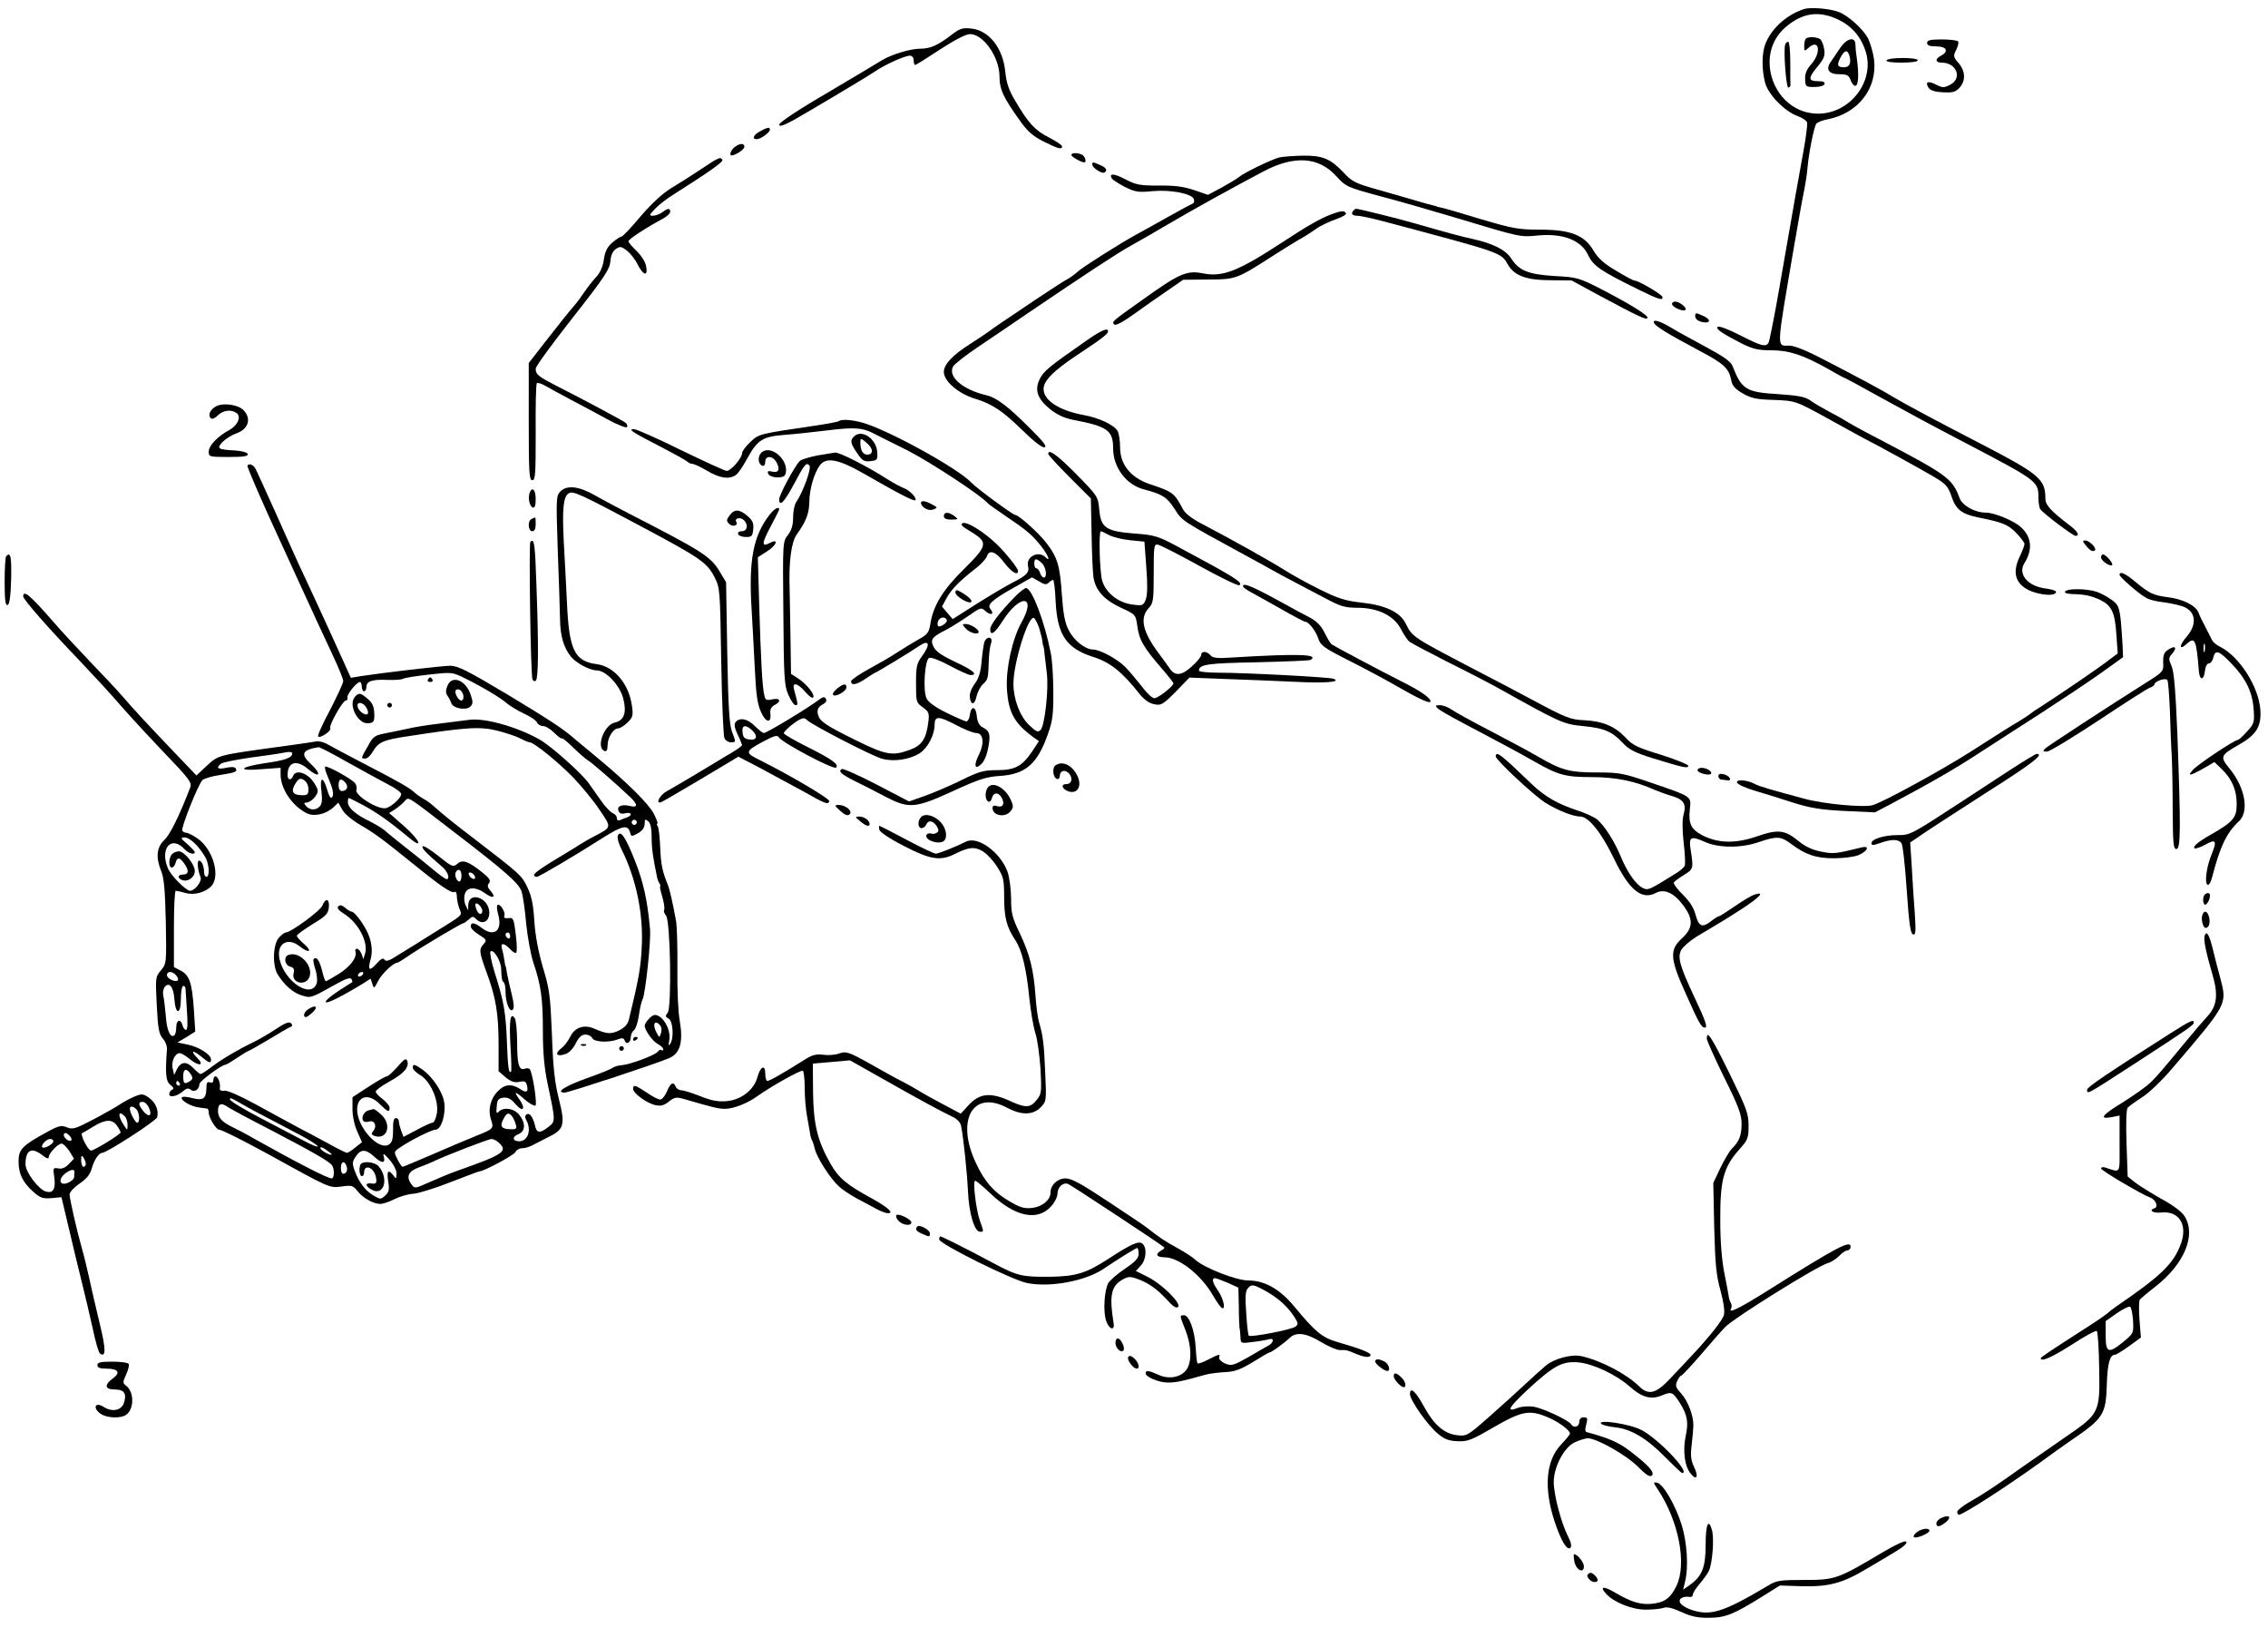 <?xml version="1.0" standalone="no"?>
<!DOCTYPE svg PUBLIC "-//W3C//DTD SVG 20010904//EN"
 "http://www.w3.org/TR/2001/REC-SVG-20010904/DTD/svg10.dtd">
<svg version="1.0" xmlns="http://www.w3.org/2000/svg"
 width="978pt" height="702pt" viewBox="0 0 978 702"
 preserveAspectRatio="xMidYMid meet">
<g transform="translate(0,702) scale(0.1,-0.1)"
fill="#000000" stroke="none">
<path d="M7780 6981 c-73 -23 -139 -81 -166 -147 -17 -40 -18 -109 -3 -169 13
-52 84 -125 142 -146 20 -7 38 -20 40 -28 1 -9 -5 -61 -15 -116 -19 -104 -41
-225 -106 -601 -21 -121 -42 -226 -46 -232 -12 -19 -31 -14 -123 33 -48 25
-91 41 -96 36 -9 -9 15 -26 100 -70 52 -26 74 -31 130 -31 78 0 138 -20 245
-80 38 -22 71 -40 74 -40 2 0 65 -34 140 -76 142 -78 221 -121 384 -206 307
-161 310 -163 310 -233 0 -22 4 -45 8 -50 12 -18 141 -115 152 -115 19 0 10
18 -21 42 -87 66 -109 91 -109 119 0 83 -26 105 -275 234 -205 106 -337 177
-375 200 -43 27 -158 89 -308 166 -72 38 -125 59 -146 59 -56 0 -57 -25 18
415 20 116 40 230 46 255 5 25 12 68 14 95 6 67 28 177 38 191 5 7 25 15 46
19 134 25 219 134 203 260 -4 28 -15 67 -25 88 -20 40 -85 99 -126 115 -38 15
-122 22 -150 13z m146 -45 c59 -28 100 -75 120 -141 38 -127 -69 -265 -206
-265 -190 0 -283 253 -139 374 72 61 142 71 225 32z"/>
<path d="M7787 6853 c-4 -3 -7 -18 -7 -31 0 -24 1 -24 19 -8 45 41 56 -19 13
-69 -21 -23 -29 -42 -28 -66 1 -33 3 -34 40 -34 23 0 41 5 44 13 2 8 -7 12
-27 12 -44 0 -45 13 -5 61 30 37 35 48 30 78 -3 19 -11 38 -18 43 -16 9 -52
11 -61 1z"/>
<path d="M7935 6813 c-14 -21 -32 -47 -40 -59 -24 -33 -9 -54 36 -54 33 0 41
-4 49 -25 5 -14 14 -25 20 -25 14 0 17 50 6 125 -3 17 -5 40 -5 53 -1 36 -37
28 -66 -15z m41 -37 c7 -30 -1 -46 -25 -46 -28 0 -31 10 -15 41 18 35 32 37
40 5z"/>
<path d="M7698 6828 c-8 -25 4 -189 14 -186 5 2 9 7 9 11 -1 4 -1 48 -1 97 0
50 -4 90 -9 90 -5 0 -11 -6 -13 -12z"/>
<path d="M4098 6866 c-55 -42 -87 -56 -131 -56 -41 0 -120 -24 -161 -48 -17
-11 -124 -74 -238 -142 -119 -69 -208 -128 -208 -137 0 -10 15 -6 58 17 71 40
317 186 355 212 40 28 129 68 150 68 10 0 17 -8 17 -20 0 -11 3 -20 6 -20 4 0
52 30 108 67 63 41 111 66 129 66 57 0 126 -98 127 -181 0 -58 16 -92 93 -199
28 -39 53 -61 97 -83 62 -31 80 -36 80 -21 0 5 -25 22 -56 38 -60 30 -89 61
-146 158 -27 45 -38 76 -43 125 -10 103 -70 179 -147 187 -38 4 -49 1 -90 -31z"/>
<path d="M8310 6835 c0 -11 11 -15 40 -15 44 0 55 -21 20 -40 -27 -14 -25 -30
3 -30 64 0 90 -67 37 -95 -27 -14 -33 -14 -61 0 -35 18 -49 13 -33 -13 8 -12
27 -18 62 -20 42 -2 54 1 71 19 28 30 27 71 -3 107 -23 26 -24 31 -11 56 8 16
12 32 9 37 -3 5 -34 9 -70 9 -50 0 -64 -3 -64 -15z"/>
<path d="M8135 6760 c-4 -6 20 -10 64 -10 41 0 71 4 71 10 0 6 -28 10 -64 10
-36 0 -68 -4 -71 -10z"/>
<path d="M3278 6454 c-29 -15 -37 -34 -15 -34 17 0 57 29 57 41 0 12 -10 11
-42 -7z"/>
<path d="M3168 6386 c-16 -12 -25 -36 -13 -36 16 0 55 26 55 37 0 17 -20 16
-42 -1z"/>
<path d="M4620 6352 c0 -8 43 -32 55 -32 13 0 3 29 -11 34 -22 9 -44 7 -44 -2z"/>
<path d="M5515 6341 c-33 -9 -152 -66 -175 -86 -8 -7 -41 -26 -73 -44 l-58
-31 -61 21 c-45 15 -85 20 -152 19 -81 0 -97 3 -143 27 -49 26 -73 27 -58 3 3
-5 29 -22 56 -36 45 -22 58 -24 119 -18 78 7 168 -10 178 -34 3 -9 1 -17 -4
-19 -5 -2 -54 -28 -109 -59 -55 -31 -116 -65 -135 -75 -68 -37 -234 -142 -254
-161 -12 -11 -32 -26 -46 -33 -14 -7 -74 -47 -135 -87 -60 -41 -128 -86 -150
-101 -22 -15 -45 -31 -51 -36 -7 -5 -43 -30 -81 -54 -77 -49 -113 -88 -113
-121 1 -40 63 -93 135 -115 73 -22 119 -53 201 -133 51 -50 88 -79 98 -76 13
2 -5 25 -66 85 -92 92 -141 129 -184 139 -102 24 -168 80 -144 124 6 11 56 50
113 88 56 38 147 99 202 137 254 172 395 265 450 295 33 18 107 61 165 95 105
62 279 158 410 227 132 69 236 62 312 -21 42 -46 47 -48 183 -85 77 -20 230
-64 340 -97 272 -82 271 -82 347 -74 107 10 185 -20 215 -82 23 -49 51 -69
220 -152 85 -42 107 -49 101 -30 -4 11 -102 69 -118 69 -6 0 -42 19 -81 43
-52 30 -78 54 -97 86 -39 67 -99 91 -230 91 -92 0 -117 4 -255 45 -83 25 -161
48 -172 50 -11 2 -20 4 -20 5 0 1 -8 3 -17 5 -9 2 -39 10 -65 18 -26 8 -100
29 -163 47 -104 29 -119 36 -155 75 -58 61 -91 75 -177 74 -40 -1 -86 -4 -103
-8z"/>
<path d="M3025 6292 c-39 -26 -97 -63 -129 -82 -38 -23 -84 -65 -133 -122 -41
-49 -78 -88 -83 -88 -5 0 -22 -11 -39 -25 -22 -20 -32 -38 -37 -73 -4 -31 -16
-58 -34 -77 -15 -16 -38 -46 -51 -65 -13 -19 -28 -40 -34 -47 -31 -36 -73 -88
-135 -168 l-70 -90 0 -252 c0 -221 2 -253 15 -253 14 0 15 27 15 206 -1 113 1
209 5 212 3 4 21 -2 38 -12 18 -10 68 -38 112 -61 44 -23 115 -61 157 -84 42
-23 79 -37 82 -32 3 5 0 13 -7 19 -12 9 -164 91 -302 161 -75 39 -85 47 -85
72 0 10 72 108 160 220 137 174 159 208 162 242 2 27 10 44 24 54 18 12 24 11
48 -8 14 -11 36 -38 46 -60 25 -48 45 -52 36 -6 -3 18 -21 46 -41 65 -19 18
-35 37 -35 42 0 9 80 61 148 97 17 9 32 23 32 30 0 17 -10 16 -34 -2 -11 -8
-29 -15 -40 -15 -18 0 -17 3 9 30 16 17 52 45 80 62 151 96 215 140 210 149
-9 14 -15 11 -90 -39z"/>
<path d="M4710 6311 c0 -14 41 -41 52 -35 15 9 9 21 -17 32 -31 14 -35 15 -35
3z"/>
<path d="M5837 6113 c-13 -13 -7 -23 16 -23 12 0 63 -11 112 -24 515 -137 507
-134 537 -186 27 -48 80 -68 184 -68 l91 -1 114 -62 c177 -95 208 -109 213
-100 7 10 -76 61 -204 127 -90 46 -100 49 -195 54 -114 7 -154 23 -188 75 -24
38 -78 65 -167 85 -51 11 -92 22 -260 70 -61 18 -232 60 -242 60 -3 0 -8 -3
-11 -7z"/>
<path d="M5738 6095 c-43 -16 -104 -51 -203 -116 -197 -129 -263 -155 -350
-137 -67 13 -100 -1 -255 -112 -137 -97 -137 -97 -125 -109 6 -6 39 12 85 45
41 30 106 75 144 101 l68 47 107 1 c119 0 126 3 275 99 45 29 97 61 116 72 19
10 52 31 73 46 21 15 61 34 88 43 27 9 47 21 43 26 -7 12 -21 11 -66 -6z"/>
<path d="M7210 5710 c0 -14 48 -35 58 -26 8 9 -26 36 -45 36 -7 0 -13 -5 -13
-10z"/>
<path d="M7310 5656 c0 -14 21 -26 46 -26 22 0 16 16 -11 28 -33 15 -35 15
-35 -2z"/>
<path d="M7132 5629 c5 -15 59 -48 198 -122 103 -54 125 -75 135 -124 4 -25
16 -39 50 -59 37 -21 59 -26 134 -28 96 -4 91 -2 256 -93 61 -34 122 -67 137
-75 46 -23 230 -124 295 -162 54 -32 63 -42 78 -85 19 -58 44 -77 117 -92 105
-21 126 -30 162 -66 20 -21 36 -42 36 -48 0 -6 -9 -30 -20 -53 -33 -68 -21
-116 38 -146 35 -17 95 -26 111 -16 17 10 5 17 -44 24 -75 12 -114 63 -85 109
36 58 31 112 -15 154 -28 27 -115 63 -150 63 -49 0 -103 30 -115 63 -31 83
-52 99 -328 244 -70 36 -138 73 -152 82 -14 9 -50 30 -80 45 -30 16 -68 38
-84 50 -24 16 -52 21 -139 27 -137 8 -157 20 -196 121 -7 19 -38 41 -118 84
-59 32 -124 67 -143 79 -48 30 -84 41 -78 24z"/>
<path d="M4684 5551 c-160 -111 -183 -131 -199 -162 -25 -48 -13 -87 41 -131
32 -26 62 -40 102 -48 147 -28 172 -45 172 -123 0 -82 57 -158 134 -177 79
-21 98 -33 131 -84 34 -53 28 -49 300 -197 44 -24 98 -53 120 -66 22 -12 65
-36 95 -51 30 -16 90 -48 133 -70 67 -36 86 -42 140 -42 89 0 158 -34 188 -92
12 -23 29 -49 38 -55 9 -7 84 -46 166 -88 83 -41 179 -91 215 -111 265 -148
281 -156 366 -164 92 -9 125 -23 172 -73 26 -28 52 -42 130 -66 134 -41 152
-45 152 -32 0 5 -53 27 -117 47 -101 31 -123 41 -153 74 -46 49 -99 71 -176
75 -63 3 -77 8 -234 92 -41 22 -133 71 -205 108 -311 162 -303 157 -334 218
-24 48 -87 78 -188 89 -71 8 -102 17 -182 57 -53 26 -121 64 -151 83 -58 37
-237 137 -354 198 -45 23 -75 46 -85 65 -38 71 -42 74 -146 109 -80 28 -125
84 -125 157 0 28 -5 59 -10 70 -15 27 -81 58 -148 70 -104 19 -172 63 -172
112 0 35 41 77 138 142 132 87 149 102 137 113 -6 6 -39 -10 -91 -47z"/>
<path d="M933 5269 c-26 -13 -38 -38 -24 -52 5 -5 17 -1 30 12 22 22 56 27 79
12 24 -15 9 -53 -28 -74 -52 -28 -90 -68 -90 -94 0 -22 3 -23 86 -23 64 0 85
3 82 13 -3 7 -25 13 -54 15 -75 4 -81 8 -54 37 13 13 38 29 57 36 53 17 69 63
34 100 -22 24 -86 34 -118 18z"/>
<path d="M3618 5205 c-2 -3 -49 -12 -104 -20 -243 -36 -241 -35 -279 -71 -19
-18 -35 -39 -35 -48 0 -20 -48 -76 -66 -76 -8 0 -97 41 -198 90 -101 50 -192
90 -202 90 -28 0 -9 -12 111 -74 60 -31 114 -61 119 -66 6 -6 16 -10 23 -10 6
0 35 -13 63 -30 55 -32 95 -38 124 -17 10 7 32 40 49 72 43 78 66 93 157 100
41 3 127 12 191 20 113 14 149 11 195 -13 10 -5 75 -38 144 -72 99 -50 323
-197 350 -230 3 -4 39 -29 80 -57 89 -60 111 -79 150 -128 29 -37 43 -72 18
-47 -30 30 -85 2 -75 -39 7 -26 -6 -40 -64 -69 -42 -22 -124 -71 -217 -131
l-44 -28 -23 27 -23 27 21 39 c21 37 56 73 130 130 20 16 39 38 43 48 9 31 39
20 74 -27 31 -41 60 -59 60 -36 0 11 -54 79 -94 117 -56 53 -126 96 -144 89
-13 -5 -5 -14 36 -38 74 -45 71 -59 -32 -161 -90 -88 -132 -158 -144 -234 -6
-39 -12 -47 -52 -69 -25 -14 -67 -40 -95 -58 -27 -18 -83 -50 -122 -71 -40
-22 -73 -45 -73 -51 0 -20 24 -15 64 12 20 14 38 25 40 25 4 0 158 93 186 113
47 33 55 11 15 -43 -22 -30 -25 -44 -25 -116 0 -80 1 -83 29 -103 26 -19 29
-25 24 -64 -9 -73 -28 -101 -81 -120 -75 -27 -102 -22 -234 43 -129 64 -153
80 -161 110 -5 21 1 33 25 46 10 6 14 14 9 22 -6 10 -13 8 -32 -6 -39 -31
-223 -142 -235 -142 -5 0 -23 14 -39 30 -30 31 -65 39 -83 17 -7 -9 -5 -24 8
-52 11 -22 19 -43 20 -47 0 -3 -21 -19 -47 -34 -27 -16 -56 -33 -65 -39 -9 -5
-54 -32 -100 -60 -46 -27 -96 -57 -113 -66 -30 -16 -51 -57 -24 -47 8 3 86 49
174 101 l159 95 96 -50 c52 -28 134 -73 183 -99 97 -55 108 -59 113 -43 4 10
-169 112 -299 177 -67 33 -66 37 17 82 43 23 58 27 64 17 15 -24 236 -141 247
-131 14 14 -17 36 -131 93 -52 26 -94 51 -94 55 0 9 38 42 66 58 17 9 24 9 35
-2 24 -22 281 -155 323 -166 51 -14 120 -3 162 24 35 23 64 79 64 122 0 39 17
39 90 1 37 -20 77 -36 89 -36 31 0 37 -42 13 -92 -23 -44 -20 -67 5 -46 19 15
31 48 38 96 5 41 0 52 -30 68 -13 7 -21 24 -23 48 -4 43 -25 45 -30 3 -2 -15
-9 -27 -15 -27 -7 1 -46 18 -87 38 -50 25 -78 46 -85 62 -16 37 -7 167 12 174
8 4 48 -12 89 -34 41 -22 81 -40 89 -40 35 0 10 22 -65 56 -57 27 -84 45 -94
65 -16 32 -8 43 54 74 19 10 61 36 93 58 56 39 58 40 77 22 23 -20 39 -13 21
9 -16 19 5 39 103 94 l76 43 30 -17 c23 -14 32 -16 42 -6 7 7 15 12 19 12 4 0
9 -42 11 -92 7 -145 46 -203 162 -240 73 -23 125 -64 201 -161 20 -24 41 -39
63 -43 29 -6 37 -1 92 54 l59 61 153 -6 c84 -3 218 -8 298 -12 135 -7 208 -1
170 13 -19 7 -381 26 -494 26 -47 0 -86 4 -86 9 0 27 37 32 250 36 121 3 225
7 231 10 40 25 -53 28 -347 10 -55 -4 -75 -1 -84 10 -15 18 -40 20 -40 2 0 -7
-18 -30 -41 -50 -42 -39 -72 -43 -94 -10 -5 8 -27 37 -48 66 -70 93 -83 153
-44 195 20 22 22 33 22 150 0 118 1 127 18 124 11 -2 91 -43 180 -92 88 -49
165 -86 171 -83 18 12 -20 35 -274 171 -77 41 -94 46 -179 52 -123 10 -144 25
-151 104 -5 55 -6 57 -98 151 -83 84 -122 112 -122 88 0 -4 41 -49 92 -100
l92 -92 3 -148 c1 -81 5 -167 8 -190 8 -58 47 -100 121 -134 61 -28 61 -29 68
-76 8 -61 25 -92 111 -191 25 -29 45 -55 45 -58 0 -12 -66 -64 -82 -64 -10 0
-35 24 -56 53 -22 28 -54 66 -72 84 -35 34 -108 73 -137 73 -33 0 -82 39 -104
82 -17 32 -24 70 -30 153 -8 125 -19 162 -65 222 -31 42 -121 123 -136 123
-10 0 -168 116 -190 140 -58 62 -368 232 -473 259 -43 12 -88 14 -97 6z m1165
-492 c18 -9 59 -19 92 -22 l60 -6 8 -110 c6 -75 5 -119 -2 -139 -11 -27 -14
-28 -59 -22 -60 8 -113 50 -129 102 -11 36 -16 214 -6 214 2 0 18 -7 36 -17z
m-291 -120 c19 -17 25 -63 9 -63 -5 0 -13 9 -16 20 -3 11 -11 20 -16 20 -5 0
-9 9 -9 20 0 24 8 25 32 3z m-409 -247 c3 -11 -30 -32 -38 -25 -3 4 -3 14 1
23 7 17 33 19 37 2z m-841 -473 c27 -25 23 -45 -9 -41 -22 2 -29 9 -31 31 -4
31 12 35 40 10z"/>
<path d="M3682 5138 c-17 -17 -15 -29 14 -71 22 -33 30 -38 57 -35 29 3 32 6
30 36 -2 60 -67 104 -101 70z m70 -43 c14 -18 8 -35 -11 -35 -20 0 -31 18 -31
52 0 18 2 19 18 7 9 -8 20 -18 24 -24z"/>
<path d="M3280 5065 c-14 -17 -10 -47 8 -53 7 -2 12 5 12 17 0 29 33 27 49 -3
16 -30 8 -46 -20 -39 -16 4 -20 2 -17 -8 7 -20 67 -24 74 -5 23 60 -67 138
-106 91z"/>
<path d="M3522 5056 c-34 -7 -67 -17 -73 -23 -22 -22 -89 -146 -89 -165 0 -35
22 -13 62 62 47 88 54 98 68 84 11 -11 -26 -113 -57 -159 -7 -11 -13 -40 -13
-66 0 -33 -7 -55 -22 -75 -23 -29 -23 -31 -20 -338 2 -280 4 -313 22 -352 10
-24 24 -44 31 -44 11 0 10 5 -7 68 -9 33 15 28 48 -10 15 -18 30 -29 34 -25
11 10 -27 58 -64 82 l-31 20 -2 140 c-1 77 -3 178 -4 225 -4 119 7 201 30 235
41 57 54 91 55 141 0 54 21 126 46 159 27 35 79 26 184 -34 164 -94 221 -123
227 -117 9 8 -26 44 -50 52 -11 4 -45 22 -75 41 -81 52 -201 113 -220 112 -10
-1 -45 -7 -80 -13z"/>
<path d="M1067 5013 c-3 -4 60 -150 140 -323 167 -365 172 -375 229 -497 24
-51 44 -100 44 -109 0 -9 -26 -65 -57 -125 -32 -59 -55 -111 -51 -114 9 -9 59
25 52 36 -7 11 54 119 67 119 6 0 9 6 7 13 -3 13 40 67 54 67 4 0 8 -9 8 -20
0 -11 5 -20 10 -20 6 0 10 9 10 19 0 25 26 33 93 30 29 -1 59 1 65 5 7 4 58
12 112 18 100 11 100 11 157 -17 78 -39 153 -84 180 -108 12 -10 44 -30 72
-43 28 -13 54 -30 57 -39 3 -8 15 -15 26 -15 11 0 32 -13 48 -29 16 -16 31
-27 33 -24 3 2 25 -16 50 -41 26 -25 53 -48 61 -53 15 -8 112 -92 178 -154 40
-37 41 -53 2 -43 -33 8 -55 -2 -47 -21 4 -12 13 -15 29 -11 28 7 33 -9 7 -18
-10 -3 -24 -9 -30 -12 -8 -3 -13 1 -13 9 0 9 -8 18 -17 21 -10 4 -33 28 -51
54 -18 26 -43 61 -55 78 -33 44 -164 161 -212 187 -96 54 -235 93 -301 84 -21
-3 -82 -10 -134 -17 -52 -6 -111 -16 -130 -21 -19 -4 -61 -13 -92 -19 -53 -10
-59 -14 -82 -57 -31 -54 -30 -53 -11 -53 9 0 23 13 32 29 25 42 44 51 151 67
253 39 312 43 387 24 39 -10 84 -25 100 -34 17 -9 34 -16 39 -16 18 0 123 -85
189 -153 37 -39 88 -101 113 -139 52 -77 53 -73 -25 -114 -20 -10 -47 -26 -61
-35 -14 -9 -43 -27 -65 -40 -94 -56 -135 -84 -132 -92 1 -5 7 -8 12 -7 11 1
165 92 289 171 80 50 104 55 113 20 5 -18 6 -18 34 -3 19 11 29 25 29 41 0 20
2 21 15 11 10 -8 15 -31 15 -70 0 -48 5 -83 24 -175 1 -5 5 -16 9 -22 5 -7 6
-13 4 -13 -3 0 1 -21 9 -46 7 -26 11 -50 8 -56 -3 -5 0 -16 8 -25 19 -23 25
-397 7 -419 -11 -13 -10 -18 4 -25 19 -11 24 -83 7 -109 -7 -11 -8 -6 -4 16 7
36 -16 88 -46 104 -15 8 -24 6 -40 -10 -11 -11 -20 -25 -20 -31 0 -20 33 -67
57 -80 13 -7 23 -17 23 -22 0 -6 -3 -7 -7 -4 -3 4 -11 1 -17 -7 -13 -16 -122
-56 -156 -58 -14 -1 -31 -6 -38 -11 -7 -6 -58 -26 -114 -46 -92 -33 -135 -61
-93 -61 16 0 373 117 447 147 51 20 65 69 49 163 -7 36 -11 137 -10 225 1 88
-2 178 -5 200 -14 78 -28 140 -36 160 -24 59 -30 87 -33 160 -2 44 -6 86 -11
93 -4 6 -5 12 -1 12 3 0 -4 18 -15 41 -22 43 -116 136 -240 239 -41 34 -86 71
-100 83 -51 45 -106 81 -300 198 -163 97 -206 119 -238 119 -36 0 -298 -31
-388 -45 l-41 -7 -63 139 c-34 76 -80 174 -100 218 -20 44 -49 105 -63 135
-14 30 -59 132 -101 225 -42 94 -80 176 -84 184 -10 18 -28 25 -35 14z m1677
-1544 c-3 -5 -10 -7 -15 -3 -5 3 -7 10 -3 15 3 5 10 7 15 3 5 -3 7 -10 3 -15z
m104 -871 c5 -7 6 -22 2 -33 -7 -19 -7 -19 -18 2 -21 38 -8 61 16 31z"/>
<path d="M2415 4900 c-17 -19 -17 -35 -10 -247 5 -126 9 -262 10 -303 1 -73
16 -122 47 -161 22 -27 81 -59 111 -59 40 0 101 -65 115 -123 15 -60 3 -93
-37 -102 -47 -10 -83 -110 -43 -123 8 -2 12 7 12 25 0 34 25 73 46 73 8 0 26
12 41 26 22 22 24 30 18 72 -14 96 -77 169 -152 179 -95 12 -119 61 -128 261
-4 81 -10 201 -14 267 -7 141 -2 194 21 208 19 12 44 1 329 -151 238 -127 268
-148 299 -208 25 -48 25 -53 30 -364 3 -173 9 -323 14 -332 4 -10 17 -18 27
-18 23 0 23 0 5 47 -11 29 -16 114 -20 341 l-5 302 -27 45 c-38 65 -74 88
-384 247 -52 27 -122 64 -155 83 -70 40 -122 45 -150 15z"/>
<path d="M2284 4896 c-8 -22 -1 -59 14 -64 8 -2 12 9 12 37 0 40 -15 55 -26
27z"/>
<path d="M3972 4848 c7 -19 34 -32 54 -24 18 7 17 9 -6 21 -31 18 -53 19 -48
3z"/>
<path d="M3321 4804 c-73 -92 -93 -198 -80 -409 4 -66 10 -183 14 -260 5 -105
11 -151 26 -183 20 -47 46 -53 41 -9 -2 18 3 29 17 37 32 16 26 33 -9 25 -25
-5 -30 -3 -34 17 -9 36 -15 155 -22 385 l-6 211 41 26 c42 27 50 57 10 35 -36
-19 -34 0 4 71 20 38 37 71 37 74 0 14 -20 4 -39 -20z"/>
<path d="M3146 4798 c-14 -19 -14 -24 -2 -36 14 -15 41 -8 31 8 -9 15 15 22
30 10 23 -19 19 -50 -6 -50 -12 0 -19 -5 -16 -12 2 -7 17 -13 33 -13 26 0 29
4 32 33 3 27 -3 39 -25 58 -35 30 -57 30 -77 2z"/>
<path d="M4070 4795 c0 -10 10 -15 33 -15 30 1 31 1 13 15 -25 19 -46 19 -46
0z"/>
<path d="M2293 4783 c-19 -7 -16 -53 2 -53 10 0 15 10 15 30 0 17 -1 30 -2 29
-2 0 -9 -3 -15 -6z"/>
<path d="M2287 4684 c-7 -7 1 -570 9 -592 2 -7 8 -10 14 -7 12 7 13 148 3 418
-6 174 -9 198 -26 181z"/>
<path d="M8991 4673 c19 -25 32 -33 42 -26 11 7 -22 43 -41 43 -12 0 -12 -3
-1 -17z"/>
<path d="M27 4623 c-4 -3 -7 -53 -7 -110 0 -79 3 -104 13 -101 8 3 13 37 15
111 2 97 -2 119 -21 100z"/>
<path d="M9060 4617 c0 -14 39 -41 48 -33 6 7 -27 46 -40 46 -4 0 -8 -6 -8
-13z"/>
<path d="M9140 4542 c0 -10 82 -81 114 -99 11 -7 41 -15 66 -18 25 -3 62 -10
82 -16 66 -17 77 -76 27 -134 -33 -37 -33 -61 -1 -32 37 34 43 22 54 -118 4
-40 22 -38 26 3 2 18 9 32 17 32 7 0 16 11 19 25 9 36 24 31 77 -24 63 -65 91
-122 97 -196 4 -58 3 -64 -28 -98 -18 -20 -36 -37 -41 -37 -14 0 -172 -105
-193 -129 -25 -28 -14 -27 45 6 l48 28 31 -30 c44 -42 65 -91 65 -150 0 -61
-14 -77 -115 -135 -51 -29 -75 -49 -67 -57 4 -3 25 4 47 16 46 26 51 17 26
-44 -8 -19 -18 -54 -21 -78 -9 -60 11 -71 25 -15 33 128 62 189 114 237 46 42
28 145 -40 228 -42 51 -40 57 43 104 73 42 95 78 90 149 -7 100 -91 231 -174
272 -15 7 -30 20 -34 28 -4 8 -17 33 -28 55 -12 22 -26 51 -31 65 -13 31 -68
58 -135 66 -60 8 -77 16 -136 65 -45 38 -69 48 -69 31z m367 -329 c-3 -10 -5
-4 -5 12 0 17 2 24 5 18 2 -7 2 -21 0 -30z"/>
<path d="M5360 4493 c0 -5 17 -17 38 -28 20 -11 78 -43 129 -72 51 -29 96 -53
101 -53 15 0 46 -40 57 -73 8 -27 25 -40 105 -81 109 -55 192 -100 235 -125
85 -49 136 -73 142 -67 10 10 -30 40 -97 75 -125 63 -316 165 -327 173 -7 5
-21 29 -32 52 -15 29 -33 48 -63 64 -24 12 -72 38 -108 58 -136 75 -180 94
-180 77z"/>
<path d="M4375 4446 c-64 -66 -105 -120 -105 -138 0 -32 19 -19 54 36 74 116
147 112 82 -5 -41 -73 -69 -201 -64 -288 6 -103 33 -151 117 -211 l21 -15 -29
-44 c-43 -64 -74 -81 -152 -81 -58 0 -78 -6 -155 -44 -49 -24 -119 -54 -156
-67 l-68 -24 -140 73 c-77 40 -145 70 -150 67 -17 -10 -2 -23 58 -53 31 -15
90 -45 131 -67 101 -52 127 -50 291 25 111 51 142 61 201 65 112 7 164 52 210
187 18 51 22 84 21 178 0 63 -5 138 -11 165 -27 137 -80 276 -106 280 -5 1
-28 -16 -50 -39z m106 -133 c6 -21 13 -46 14 -58 1 -11 3 -20 4 -20 1 0 4 -15
5 -32 2 -18 7 -56 10 -85 9 -67 -9 -228 -27 -245 -11 -11 -19 -8 -50 22 -40
39 -67 111 -67 179 1 92 65 296 89 282 5 -4 15 -23 22 -43z"/>
<path d="M4120 4466 c0 -17 58 -51 68 -41 7 7 -16 27 -50 46 -14 7 -18 6 -18
-5z"/>
<path d="M8905 4470 c-4 -6 9 -10 32 -11 52 -1 80 -7 119 -25 49 -24 64 -53
70 -147 l6 -84 -39 -29 c-38 -30 -208 -146 -286 -196 -23 -14 -46 -30 -52 -35
-5 -5 -28 -19 -50 -33 -39 -23 -68 -41 -210 -132 -121 -77 -372 -215 -420
-229 -36 -11 -213 5 -295 28 -135 36 -196 54 -210 62 -33 18 -80 23 -80 9 0
-8 32 -23 78 -37 42 -12 118 -36 167 -52 71 -22 117 -30 220 -35 l130 -6 65
34 c170 90 284 156 377 217 56 36 179 116 273 176 94 61 213 140 263 176 l92
66 -2 49 c-1 27 -5 77 -8 112 -7 55 -11 66 -39 86 -17 13 -46 28 -65 35 -42
14 -128 15 -136 1z"/>
<path d="M100 4449 c0 -13 106 -134 245 -279 55 -58 134 -143 174 -190 41 -47
127 -140 192 -208 102 -106 117 -126 110 -145 -48 -125 -88 -205 -112 -228
-34 -31 -38 -75 -14 -134 12 -27 17 -84 20 -218 3 -180 3 -181 -21 -210 -24
-28 -24 -32 -18 -151 5 -101 10 -125 26 -143 11 -12 19 -32 18 -45 -8 -107 -5
-140 15 -155 14 -11 16 -17 8 -20 -7 -3 -13 -11 -13 -20 0 -17 35 -9 62 15 13
11 21 12 31 4 15 -13 37 2 37 25 0 12 96 83 112 83 4 0 27 14 51 30 25 17 47
30 49 30 3 0 42 22 87 49 45 27 87 52 94 54 8 3 9 8 2 16 -8 8 -26 1 -65 -25
-30 -20 -75 -46 -100 -58 -66 -32 -140 -76 -181 -108 -20 -15 -40 -28 -44 -28
-4 0 -18 12 -32 26 -28 30 -53 28 -70 -5 l-12 -25 -6 26 c-8 30 9 68 30 68 7
0 27 -12 44 -26 38 -32 65 -28 32 5 -32 32 -20 37 17 6 34 -28 42 -31 42 -12
0 21 -53 54 -101 64 l-44 9 39 23 38 24 -6 96 c-8 115 -19 147 -57 167 l-29
15 0 164 c0 91 3 165 8 165 4 0 22 -4 40 -9 39 -12 89 2 115 31 38 45 4 159
-62 204 -19 13 -41 24 -48 24 -6 0 -14 4 -17 9 -7 10 69 201 87 218 7 7 41 17
76 22 68 11 76 14 67 29 -3 6 -20 7 -41 2 -36 -8 -45 -1 -22 18 6 5 64 17 127
26 63 8 130 18 148 22 20 4 32 3 32 -4 0 -19 -31 -30 -118 -42 -112 -17 -121
-35 -14 -26 l82 6 0 -29 c0 -61 49 -134 111 -166 32 -17 84 -6 117 25 l21 20
16 -29 c9 -18 41 -45 78 -67 67 -39 92 -58 236 -174 116 -94 159 -122 171
-115 6 3 10 -5 10 -19 0 -13 5 -37 11 -53 12 -32 22 -22 -116 -108 -53 -33
-119 -75 -148 -92 -38 -25 -53 -30 -59 -20 -6 9 -15 4 -34 -17 -31 -35 -39
-29 -26 18 11 37 4 85 -18 126 -21 40 -53 80 -64 80 -5 0 -18 8 -28 17 -13 11
-22 13 -29 6 -7 -7 0 -17 24 -32 62 -38 107 -124 91 -173 l-7 -23 -8 23 c-5
12 -13 22 -20 22 -6 0 -9 -6 -6 -12 8 -25 -23 -66 -73 -97 -28 -17 -52 -31
-55 -31 -3 0 -10 20 -16 45 -11 44 -24 63 -36 51 -4 -3 0 -23 7 -45 7 -21 9
-47 6 -59 -23 -71 -140 6 -161 105 -13 65 35 95 88 53 39 -31 56 -23 20 9 -18
15 -33 32 -33 37 0 5 31 27 68 50 58 35 67 45 70 72 4 38 -14 43 -28 8 -8 -22
-136 -116 -158 -116 -5 0 -18 -10 -29 -22 -26 -28 -29 -120 -6 -158 29 -47 67
-80 104 -91 40 -12 36 -14 151 50 37 21 59 28 63 21 4 -6 5 -12 4 -14 -81 -50
-119 -79 -114 -86 5 -8 72 26 162 81 l31 20 8 -23 c6 -21 8 -20 25 14 16 31
66 78 83 78 3 0 27 15 53 33 58 39 223 137 231 137 3 0 13 7 23 16 16 15 20
15 33 1 26 -25 56 -10 56 28 0 65 -89 96 -91 32 l0 -22 -11 22 c-6 12 -8 33
-4 47 8 33 46 35 88 5 34 -25 49 -18 23 11 -13 15 -15 23 -6 33 8 11 2 21 -28
45 -62 50 -87 58 -109 38 -18 -15 -22 -14 -83 35 -35 28 -65 46 -67 40 -3 -9
15 -28 85 -88 23 -19 34 -50 20 -53 -5 -1 -32 18 -60 42 -29 24 -83 68 -122
98 -38 30 -78 62 -87 71 -10 8 -39 26 -65 39 -60 29 -93 58 -93 82 0 10 2 18
4 18 2 0 30 -14 62 -31 56 -30 115 -71 196 -139 66 -55 50 -13 -18 47 l-66 58
24 15 c12 8 31 23 41 34 22 21 -2 36 219 -134 214 -164 276 -218 287 -253 6
-18 15 -80 20 -139 6 -59 20 -135 31 -168 33 -97 41 -155 41 -295 0 -93 6
-158 20 -225 35 -164 35 -164 4 -188 -37 -29 -51 -28 -58 6 -9 37 -23 56 -36
48 -8 -5 -8 -13 -1 -26 23 -42 6 -90 -31 -90 -29 0 -32 19 -5 30 32 12 34 47
5 84 -22 28 -66 35 -88 14 -10 -11 -12 -6 -9 22 2 29 7 35 29 38 19 2 33 -5
52 -28 32 -37 46 -21 17 20 -27 38 -20 38 24 -1 20 -17 40 -28 45 -25 8 6 -11
135 -24 156 -3 5 -13 6 -21 3 -26 -10 -34 17 -34 112 0 50 -5 97 -10 105 -19
29 -25 -7 -19 -117 4 -59 5 -110 3 -112 -10 -11 -14 15 -18 125 -5 130 -13
176 -53 302 -14 45 -22 86 -18 90 12 13 45 -39 46 -74 2 -46 3 -51 12 -60 4
-4 7 -22 7 -40 0 -46 18 -90 31 -77 7 7 5 29 -5 69 -8 33 -17 73 -20 89 -2 17
-5 30 -6 30 -1 0 -3 11 -5 25 -2 14 -6 35 -10 48 -9 29 8 29 35 0 11 -12 23
-19 26 -15 4 4 3 39 -2 79 -8 68 -11 73 -31 70 -16 -2 -21 1 -18 10 6 16 -20
56 -30 46 -4 -3 -2 -23 4 -43 18 -68 -19 -96 -72 -55 -30 23 -47 26 -47 6 0
-8 16 -24 36 -36 32 -20 34 -24 20 -39 -21 -24 -21 -32 13 -125 40 -108 51
-178 51 -312 l0 -112 30 -26 c23 -19 38 -24 59 -20 23 5 29 2 33 -14 8 -29 -2
-35 -27 -18 -38 25 -68 23 -98 -8 -33 -33 -44 -81 -29 -125 12 -35 9 -38 -58
-65 -75 -31 -81 -33 -201 -85 -65 -28 -120 -51 -123 -51 -3 0 -13 14 -22 32
-15 30 -15 32 2 45 42 31 144 83 162 83 25 0 46 68 37 121 -8 44 -50 107 -93
138 -35 24 -42 26 -42 8 0 -7 14 -21 31 -31 45 -26 82 -110 73 -165 -4 -23
-12 -41 -19 -41 -6 0 -37 -14 -68 -31 l-57 -30 -10 26 c-5 14 -10 33 -10 41 0
8 -6 14 -13 14 -9 0 -13 -16 -12 -51 0 -39 -4 -54 -18 -63 -44 -28 -136 73
-137 150 0 60 50 73 98 24 34 -34 42 -37 42 -15 0 8 -14 24 -30 37 -17 12 -30
27 -30 32 0 6 27 26 60 44 62 34 86 62 76 89 -5 13 -14 7 -42 -26 -20 -22 -40
-41 -46 -41 -5 0 -41 -20 -79 -45 l-69 -45 0 -52 c0 -31 9 -71 21 -97 l20 -45
-28 -22 c-15 -13 -32 -23 -36 -24 -4 0 -38 16 -75 37 -37 20 -98 53 -137 73
-38 21 -121 65 -182 99 -68 37 -122 61 -135 59 -15 -2 -22 2 -20 11 4 19 -8
51 -19 51 -5 0 -9 -7 -9 -16 0 -10 -6 -14 -15 -10 -11 4 -15 -2 -15 -22 0 -48
-13 -58 -60 -46 -22 6 -43 8 -46 3 -7 -12 39 -39 73 -43 15 -2 31 -4 36 -5 4
0 7 -8 7 -17 0 -22 32 -74 45 -74 11 0 100 -45 205 -102 273 -151 271 -150
322 -143 44 6 50 5 69 -19 24 -31 69 -56 99 -56 11 0 39 9 62 21 22 11 59 22
82 23 22 2 94 24 159 50 65 25 120 46 123 46 20 0 152 71 157 84 4 9 17 16 29
16 13 0 34 7 48 15 14 7 44 23 68 35 64 31 70 52 42 162 -18 72 -25 134 -30
278 -7 167 -10 195 -39 290 -20 69 -33 138 -37 200 -4 70 -12 108 -30 145 -24
51 -31 57 -229 209 -84 64 -133 103 -180 145 -11 10 -30 23 -42 29 -12 7 -27
18 -35 25 -19 19 -66 46 -213 122 -71 37 -143 75 -160 85 -16 10 -39 16 -50
14 -11 -2 -69 -11 -130 -19 -300 -41 -291 -39 -342 -85 l-46 -43 -86 90 c-129
135 -183 193 -230 248 -24 28 -89 97 -145 155 -55 58 -128 136 -161 175 -94
108 -125 134 -125 104z m1404 -718 c67 -37 145 -80 174 -95 28 -14 52 -32 52
-39 0 -16 -37 -51 -63 -60 -32 -12 -140 55 -130 79 3 8 0 21 -7 29 -15 18
-122 77 -128 70 -3 -3 2 -22 11 -42 23 -55 28 -76 19 -90 -5 -8 -13 4 -21 32
-18 61 -33 57 -25 -5 4 -34 3 -55 -6 -65 -16 -19 -44 -19 -60 0 -10 12 -10 15
0 15 20 0 50 31 50 51 0 10 -12 31 -26 48 -28 33 -71 42 -80 16 -9 -21 -24
-19 -24 4 0 56 39 68 88 26 52 -43 61 -23 11 23 -45 42 -35 60 35 71 5 0 64
-30 130 -68z m-174 -113 c0 -23 -4 -27 -31 -26 -38 1 -46 18 -24 52 14 21 20
23 36 13 11 -7 19 -23 19 -39z m160 27 c14 -16 6 -35 -16 -35 -8 0 -14 10 -14
25 0 28 12 32 30 10z m-640 -271 c17 -20 36 -47 41 -61 12 -32 12 -73 -1 -73
-5 0 -10 9 -10 19 0 27 -10 51 -22 51 -9 0 -6 -41 7 -72 7 -17 -25 -58 -45
-58 -18 0 -83 65 -96 97 -36 86 15 144 72 82 17 -18 44 -26 44 -12 0 3 -15 19
-32 34 -30 26 -31 28 -12 29 13 0 35 -15 54 -36z m1140 -129 c0 -14 -4 -25 -9
-25 -12 0 -23 29 -15 41 10 18 24 9 24 -16z m58 -4 c3 -8 -1 -12 -9 -9 -7 2
-15 10 -17 17 -3 8 1 12 9 9 7 -2 15 -10 17 -17z m32 -147 c0 -19 -16 -18 -24
2 -11 27 -7 37 9 24 8 -7 15 -19 15 -26z m120 -110 c0 -8 -4 -12 -10 -9 -5 3
-10 10 -10 16 0 5 5 9 10 9 6 0 10 -7 10 -16z m-1440 -169 c7 -9 10 -18 7 -21
-10 -10 -47 7 -47 22 0 19 24 18 40 -1z m805 5 c-3 -5 -11 -10 -16 -10 -6 0
-7 5 -4 10 3 6 11 10 16 10 6 0 7 -4 4 -10z m-813 -108 c5 -69 28 -67 28 2 0
31 5 56 10 56 6 0 10 -6 10 -12 1 -7 3 -50 6 -95 4 -52 3 -83 -4 -83 -5 0 -12
9 -15 20 -8 30 -27 24 -27 -9 0 -17 -4 -32 -9 -35 -17 -11 -32 23 -36 85 -3
35 -8 75 -11 87 -3 13 0 30 7 38 19 23 38 -2 41 -54z m72 -325 c8 -13 7 -20
-4 -27 -24 -16 -30 -12 -30 21 0 33 16 36 34 6z m-49 -37 c3 -5 1 -10 -4 -10
-6 0 -11 5 -11 10 0 6 2 10 4 10 3 0 8 -4 11 -10z m365 -142 c47 -25 118 -62
158 -83 39 -21 72 -42 72 -47 0 -4 -26 6 -57 23 -32 17 -116 61 -187 98 -71
37 -132 73 -134 81 -3 9 6 7 29 -7 19 -11 72 -41 119 -65z m-155 38 c11 -7 92
-51 180 -96 186 -97 257 -138 267 -154 11 -16 10 -56 -2 -56 -17 0 -146 66
-330 169 -36 21 -78 43 -95 51 -48 23 -65 41 -65 72 0 31 15 36 45 14z m1223
-38 c5 -7 13 -23 16 -35 6 -19 3 -22 -24 -21 -38 1 -46 13 -29 44 14 27 22 30
37 12z m-56 -115 c39 -36 19 -50 -177 -119 -44 -16 -56 -21 -134 -55 -52 -23
-53 -23 -67 -4 -24 32 -13 56 31 72 22 8 54 21 70 29 56 26 230 93 244 94 8 0
23 -7 33 -17z m-722 -49 c0 -9 -44 14 -48 25 -3 8 5 7 22 -4 14 -10 26 -19 26
-21z m182 -9 c34 -31 51 -32 43 -2 -5 18 0 16 25 -13 17 -19 30 -45 30 -60 -1
-23 -2 -24 -14 -7 -22 28 -29 20 -22 -26 6 -36 3 -46 -13 -61 -19 -17 -21 -17
-50 0 -36 21 -63 57 -81 106 -12 32 -11 40 4 62 21 33 44 33 78 1z m-118 -41
c7 -18 0 -34 -15 -34 -5 0 -9 11 -9 25 0 28 15 34 24 9z"/>
<path d="M742 3338 c-15 -15 -16 -58 -1 -58 6 0 13 9 16 20 7 26 18 25 37 -2
22 -30 20 -48 -4 -48 -24 0 -27 -15 -4 -24 24 -9 54 12 54 39 0 29 -45 85 -69
85 -9 0 -22 -5 -29 -12z"/>
<path d="M1557 2003 c-11 -10 -8 -53 3 -53 6 0 10 6 10 14 0 43 47 21 52 -24
3 -21 -1 -24 -19 -22 -28 4 -30 -9 -3 -25 54 -34 80 45 32 100 -15 17 -62 23
-75 10z"/>
<path d="M4165 4310 c17 -19 55 -28 55 -14 0 12 -35 33 -54 34 -18 0 -18 -1
-1 -20z"/>
<path d="M4245 4253 c-3 -10 -9 -47 -12 -83 -4 -47 -12 -74 -30 -98 -14 -19
-23 -43 -21 -57 4 -37 21 -35 29 3 4 18 16 42 28 53 22 21 22 22 25 104 1 28
5 60 10 73 9 27 -18 32 -29 5z"/>
<path d="M9345 4216 c-14 -10 -18 -24 -17 -52 2 -38 1 -40 -77 -89 -156 -98
-416 -268 -431 -281 -12 -12 -12 -14 7 -14 11 0 111 61 222 134 111 74 211
138 221 141 11 4 20 10 20 14 0 14 49 31 56 19 4 -6 8 -65 11 -132 2 -66 5
-155 8 -196 2 -41 4 -148 4 -237 1 -140 3 -163 16 -163 19 0 19 92 4 500 -8
185 -14 264 -25 289 -13 30 -13 35 1 51 27 30 14 41 -20 16z"/>
<path d="M1845 4090 c-3 -5 1 -10 10 -10 9 0 13 5 10 10 -3 6 -8 10 -10 10 -2
0 -7 -4 -10 -10z"/>
<path d="M1929 4063 c-8 -20 -7 -32 1 -43 6 -8 13 -22 16 -31 8 -23 64 -33 82
-15 12 11 12 21 2 50 -21 65 -82 88 -101 39z m69 -41 c4 -24 -12 -30 -25 -9
-14 22 -12 38 5 35 9 -2 18 -13 20 -26z"/>
<path d="M3609 4051 c-13 -11 -21 -23 -16 -27 10 -10 57 16 57 33 0 18 -14 16
-41 -6z"/>
<path d="M1532 4018 c-33 -33 10 -121 57 -116 23 3 26 7 25 42 -1 30 -8 46
-28 63 -31 26 -37 28 -54 11z m48 -49 c7 -11 9 -24 5 -27 -9 -9 -40 13 -43 32
-5 23 25 20 38 -5z"/>
<path d="M1670 3980 c0 -5 5 -10 10 -10 6 0 10 5 10 10 0 6 -4 10 -10 10 -5 0
-10 -4 -10 -10z"/>
<path d="M6200 3966 c8 -8 56 -35 105 -61 161 -85 249 -132 310 -167 105 -60
136 -68 249 -68 102 0 187 -17 271 -55 17 -7 49 -19 73 -26 52 -15 65 -35 52
-80 -6 -21 -6 -64 0 -120 6 -48 8 -93 5 -101 -3 -7 -20 -22 -38 -33 -118 -73
-119 -74 -143 -63 -29 14 -67 67 -96 138 -28 66 -67 127 -99 156 -13 11 -54
30 -92 42 -79 26 -137 59 -192 112 -135 130 -155 145 -155 119 0 -15 163 -167
213 -199 53 -33 120 -60 151 -60 36 0 91 -68 146 -182 65 -135 120 -180 181
-147 35 18 75 1 113 -48 49 -63 49 -102 -1 -148 -55 -50 -52 -88 17 -240 57
-128 67 -145 82 -145 13 0 2 31 -48 137 -61 130 -71 167 -54 198 8 14 37 39
64 56 104 62 123 73 199 122 75 49 99 75 55 61 -13 -3 -51 -26 -86 -50 -35
-24 -66 -44 -70 -44 -4 0 -18 -9 -32 -20 -39 -31 -54 -25 -68 25 -8 32 -26 59
-56 89 -24 23 -41 47 -38 52 4 6 24 20 45 33 39 24 40 28 28 104 -10 60 -1 65
60 38 59 -27 157 -28 234 -1 76 26 94 25 136 -6 63 -48 109 -64 187 -64 41 0
88 6 107 14 39 17 49 42 13 33 -113 -28 -122 -29 -176 -18 -36 7 -69 22 -96
45 -60 49 -89 52 -181 20 -91 -31 -165 -30 -234 5 -49 26 -61 50 -54 113 6 56
11 53 -168 114 -119 41 -136 44 -232 44 -118 0 -153 9 -254 68 -38 22 -131 72
-208 112 -77 40 -152 81 -167 92 -14 10 -36 18 -49 18 -20 0 -21 -2 -9 -14z"/>
<path d="M8665 3699 c-61 -40 -153 -100 -205 -134 -222 -145 -223 -145 -277
-145 -59 0 -113 -17 -113 -35 0 -10 7 -10 38 1 48 17 77 17 91 0 6 -7 16 -96
23 -201 10 -145 16 -189 27 -193 12 -4 13 11 8 89 -4 52 -10 142 -13 200 l-7
107 41 28 c22 16 149 98 281 183 207 131 258 171 223 171 -4 0 -57 -32 -117
-71z"/>
<path d="M4552 3721 c-16 -10 -12 -53 6 -59 6 -2 12 3 12 12 0 21 18 30 35 16
23 -19 19 -50 -6 -50 -25 0 -21 -20 7 -31 46 -16 65 32 31 82 -23 35 -59 48
-85 30z"/>
<path d="M7320 3700 c0 -12 48 -25 58 -16 8 9 -18 26 -40 26 -10 0 -18 -4 -18
-10z"/>
<path d="M7410 3674 c0 -8 7 -15 15 -15 8 -1 20 -2 25 -3 21 -2 8 19 -15 26
-18 4 -25 2 -25 -8z"/>
<path d="M4262 3628 c-15 -15 -16 -55 -1 -63 6 -4 13 2 16 14 7 27 29 27 43 1
14 -26 4 -43 -21 -35 -13 4 -19 2 -19 -9 0 -31 51 -42 75 -16 15 17 16 24 5
49 -21 51 -74 83 -98 59z"/>
<path d="M3624 3524 c21 -19 32 -22 40 -14 14 14 -18 40 -48 40 -19 -1 -18 -3
8 -26z"/>
<path d="M3972 3498 c-16 -16 -15 -48 2 -48 8 0 16 7 20 15 8 21 29 18 45 -6
10 -17 10 -23 0 -29 -7 -5 -18 -6 -25 -3 -6 2 -15 0 -18 -5 -13 -21 46 -44 72
-29 19 13 14 53 -10 81 -27 30 -68 42 -86 24z"/>
<path d="M3709 3480 c24 -21 41 -26 41 -12 0 15 -24 32 -44 32 -20 -1 -20 -1
3 -20z"/>
<path d="M3792 3443 c2 -10 45 -39 106 -70 114 -59 157 -66 220 -34 61 30 85
32 120 11 18 -11 46 -41 62 -67 27 -42 30 -55 30 -128 0 -89 10 -130 47 -186
30 -45 49 -123 62 -255 6 -54 17 -121 26 -149 9 -27 18 -97 22 -155 5 -98 4
-107 -17 -132 -26 -33 -46 -35 -106 -8 -92 43 -139 39 -189 -16 l-32 -35 -79
42 c-44 23 -90 49 -104 58 -14 9 -41 24 -60 34 -19 9 -53 28 -75 40 -164 93
-172 97 -205 86 -17 -7 -49 -9 -70 -6 -28 4 -47 -1 -72 -16 -95 -60 -159 -97
-169 -97 -5 0 -9 14 -9 31 0 42 -21 33 -34 -15 -15 -55 -71 -98 -133 -103 -36
-3 -65 2 -112 21 -36 14 -73 26 -83 26 -10 0 -21 7 -24 15 -10 24 -23 17 -38
-20 -8 -19 -21 -35 -29 -35 -8 0 -34 13 -58 30 -50 33 -59 36 -59 16 0 -19 59
-62 96 -70 23 -5 37 -2 58 15 26 20 32 21 70 10 120 -35 144 -41 172 -41 37 0
96 23 139 54 60 43 189 115 197 110 4 -3 8 -36 8 -73 0 -37 4 -92 10 -122 5
-30 11 -63 13 -74 1 -11 5 -24 8 -30 4 -5 9 -23 13 -39 9 -37 66 -126 102
-159 15 -15 51 -38 78 -53 28 -15 67 -35 86 -46 19 -10 40 -18 48 -18 29 0 3
24 -69 64 -107 58 -143 88 -177 148 -57 100 -74 170 -76 308 l-1 125 80 7 80
7 135 -76 c171 -97 266 -148 307 -167 19 -9 34 -24 37 -38 11 -55 26 -200 30
-283 4 -95 28 -175 52 -175 17 0 17 -2 -1 49 -17 50 -31 171 -20 171 5 0 34
-25 66 -55 106 -101 203 -121 262 -55 15 16 27 41 27 54 0 28 24 51 46 42 13
-5 400 -260 414 -273 3 -2 -3 -9 -13 -14 -27 -15 -20 -29 14 -29 63 0 160 -77
211 -167 17 -29 34 -53 40 -53 14 0 1 48 -23 81 -20 29 -25 49 -10 49 5 0 29
-9 55 -20 l46 -21 2 -82 c0 -45 2 -86 3 -92 2 -5 3 -23 4 -38 1 -29 1 -29 54
-22 28 3 60 9 71 12 22 6 18 -16 -5 -28 -8 -4 -46 -26 -85 -49 -66 -37 -73
-39 -101 -28 -16 7 -28 19 -26 26 6 17 0 15 -47 -9 -23 -12 -43 -19 -46 -16
-3 2 -6 33 -8 68 -4 73 -28 139 -50 139 -20 0 -20 1 5 -62 27 -68 29 -135 7
-170 -24 -36 -78 -46 -124 -24 -40 18 -54 20 -54 6 0 -16 57 -40 96 -40 34 0
61 5 159 33 22 6 63 11 90 12 40 2 64 11 117 43 37 23 70 42 73 42 8 0 64 41
87 63 27 26 70 21 134 -18 32 -19 68 -35 81 -35 32 0 29 1 67 -15 40 -17 66
-19 66 -6 0 10 -44 27 -144 56 -65 19 -95 44 -185 153 -62 75 -128 112 -198
112 -52 0 -189 54 -227 88 -11 11 -48 35 -81 53 -52 28 -75 44 -130 87 -5 5
-79 54 -163 110 -119 79 -161 102 -187 102 -35 0 -65 -28 -65 -61 0 -31 -34
-60 -77 -66 -34 -4 -51 0 -96 26 -69 39 -112 87 -149 168 -87 185 -13 316 134
238 62 -33 111 -33 145 1 25 26 26 26 20 152 -5 126 -10 160 -27 217 -5 17
-12 68 -15 115 -8 111 -25 178 -69 270 -31 64 -36 84 -36 146 0 39 -7 91 -15
115 -30 84 -128 156 -179 131 -48 -24 -119 -52 -131 -52 -7 0 -64 27 -126 60
-62 33 -115 60 -117 60 -2 0 -2 -8 0 -17z m1672 -1992 c52 -30 91 -66 120
-112 14 -23 15 -28 2 -38 -16 -13 -193 -47 -201 -39 -3 3 -8 46 -11 96 -5 67
-4 95 6 107 17 21 25 19 84 -14z"/>
<path d="M2664 3417 c-3 -8 3 -32 14 -54 65 -128 98 -285 89 -431 -4 -85 -13
-133 -55 -307 -5 -21 -19 -35 -42 -47 -36 -17 -53 -16 -106 7 -44 20 -85 7
-105 -34 -9 -18 -26 -42 -40 -51 -29 -23 -18 -37 19 -24 16 5 34 24 45 47 14
27 25 37 42 37 12 0 25 -7 29 -15 6 -17 70 -21 109 -6 20 8 27 6 31 -5 7 -20
26 -8 26 15 0 10 6 24 14 30 8 7 17 35 21 64 4 29 11 60 16 69 12 23 37 254
32 303 -11 123 -28 200 -64 292 -42 106 -64 138 -75 110z"/>
<path d="M9507 3163 c-10 -10 -8 -43 2 -43 9 0 21 24 21 41 0 11 -14 12 -23 2z"/>
<path d="M9497 3076 c-7 -18 3 -56 14 -56 14 0 21 21 15 46 -7 27 -21 32 -29
10z"/>
<path d="M9507 2987 c-6 -16 5 -71 34 -170 25 -85 19 -134 -22 -178 -16 -17
-59 -67 -96 -112 -104 -126 -116 -140 -151 -175 -19 -18 -72 -55 -118 -84 -90
-55 -105 -74 -49 -64 l35 7 0 -122 c0 -135 7 -124 -62 -102 -10 3 -18 1 -18
-4 0 -9 175 -112 213 -126 22 -8 35 -39 19 -45 -29 -9 -9 -23 28 -19 76 8 114
-52 85 -133 -31 -87 -85 -139 -275 -269 -19 -13 -37 -27 -40 -31 -3 -3 -38
-28 -77 -53 -179 -115 -213 -138 -213 -142 0 -18 49 4 135 59 55 36 103 62
107 58 4 -4 9 -75 10 -158 4 -195 2 -198 -147 -300 -60 -42 -141 -98 -180
-125 -116 -83 -180 -125 -234 -155 -28 -16 -51 -35 -51 -41 0 -7 3 -13 7 -13
18 0 207 122 350 225 45 33 105 76 133 95 141 96 151 112 155 241 3 93 13 129
36 129 5 0 32 17 60 37 l51 37 -6 75 c-3 42 -3 81 1 88 5 6 34 31 67 56 125
98 177 221 127 303 -12 20 -49 48 -103 77 -45 26 -96 57 -113 71 l-30 24 -5
143 c-3 88 -1 147 5 154 6 6 33 26 61 44 29 18 86 72 130 124 239 279 238 277
209 388 -10 35 -24 91 -32 124 -16 65 -27 85 -36 62z m-309 -1659 c3 -55 2
-56 -41 -92 -65 -53 -77 -49 -77 27 l0 62 47 33 c26 18 52 31 58 29 5 -2 11
-29 13 -59z"/>
<path d="M1243 2903 c-21 -8 -15 -44 8 -50 16 -4 19 -11 15 -29 -11 -43 55
-57 69 -14 16 49 -46 112 -92 93z"/>
<path d="M1326 2667 c-11 -8 -17 -20 -14 -27 3 -9 13 -5 33 13 32 28 15 39
-19 14z"/>
<path d="M9360 2566 c-269 -171 -359 -232 -360 -243 0 -22 -6 -25 210 115 223
145 250 163 250 173 0 16 -13 10 -100 -45z"/>
<path d="M7360 2543 c0 -9 34 -84 75 -168 62 -124 75 -160 75 -199 0 -51 -10
-76 -42 -108 -11 -11 -33 -49 -50 -84 l-30 -64 4 -192 c4 -159 9 -207 27 -271
13 -48 19 -88 15 -105 -6 -24 -65 -98 -149 -187 -16 -17 -54 -57 -83 -88 -61
-65 -93 -73 -133 -34 -56 55 -168 113 -251 131 -41 9 -117 -11 -152 -41 -17
-14 -58 -51 -91 -82 -33 -31 -103 -94 -155 -140 -92 -81 -96 -83 -137 -78 -55
6 -100 45 -143 124 -35 65 -60 87 -60 53 0 -26 78 -137 122 -172 28 -23 47
-30 85 -31 42 -2 61 6 155 61 122 70 154 76 235 41 45 -19 93 -55 93 -69 0 -4
-17 -25 -38 -47 -67 -70 -76 -190 -27 -336 28 -83 53 -123 67 -109 6 6 3 23
-11 50 -29 57 -61 179 -61 233 0 65 44 149 90 171 19 9 45 17 56 18 38 0 165
-71 216 -122 36 -36 53 -47 61 -39 14 14 -16 46 -96 107 -49 37 -91 55 -184
80 -8 2 -9 12 -3 33 7 27 6 31 -11 31 -12 0 -19 -7 -19 -20 0 -21 -24 -28 -35
-10 -11 18 -121 69 -162 76 -21 3 -51 1 -67 -5 -53 -21 -42 0 39 76 115 106
151 126 221 120 63 -6 162 -52 220 -103 53 -48 93 -59 139 -40 43 18 48 16 79
-32 32 -52 38 -83 25 -142 -13 -62 -5 -131 21 -162 26 -33 36 -15 15 28 -14
30 -16 50 -10 98 4 34 7 70 7 81 1 42 -24 106 -51 136 -25 27 -28 35 -19 55 6
13 14 24 18 24 3 0 42 41 86 92 43 51 90 104 104 118 41 41 399 264 442 275
15 4 36 18 49 31 12 13 28 24 36 24 7 0 13 7 13 16 0 29 -59 -2 -350 -185
-132 -83 -181 -107 -165 -81 3 6 3 15 -1 22 -4 7 -9 21 -10 32 -2 12 -10 57
-19 101 -10 50 -17 133 -17 220 -1 178 13 233 84 312 35 39 38 48 38 100 0 52
-8 74 -82 225 -79 160 -98 189 -98 151z"/>
<path d="M2730 2539 c0 -5 5 -7 10 -4 6 3 10 8 10 11 0 2 -4 4 -10 4 -5 0 -10
-5 -10 -11z"/>
<path d="M2508 2513 c7 -3 16 -2 19 1 4 3 -2 6 -13 5 -11 0 -14 -3 -6 -6z"/>
<path d="M2670 2500 c0 -5 5 -10 10 -10 6 0 10 5 10 10 0 6 -4 10 -10 10 -5 0
-10 -4 -10 -10z"/>
<path d="M580 2293 c-19 -8 -46 -23 -60 -32 -14 -10 -65 -39 -114 -65 -80 -42
-92 -46 -117 -36 -24 10 -35 8 -86 -20 -107 -58 -123 -75 -123 -126 0 -55 18
-91 64 -132 29 -26 41 -30 78 -27 l43 4 29 -122 c16 -67 41 -174 57 -237 16
-63 38 -159 50 -212 11 -54 25 -101 31 -104 25 -16 25 19 -1 126 -15 63 -36
151 -45 195 -10 44 -24 103 -32 130 -24 85 -54 218 -54 236 0 10 19 30 42 46
30 20 46 39 53 64 10 37 31 69 45 69 20 0 235 139 238 154 7 32 -8 64 -36 84
-25 17 -30 18 -62 5z m62 -48 c16 -34 1 -45 -23 -16 -23 28 -24 41 -4 41 9 0
21 -11 27 -25z m-54 -7 c14 -14 16 -58 4 -58 -9 0 -32 44 -32 60 0 14 14 12
28 -2z m-50 -30 c7 -7 12 -23 12 -37 0 -24 -1 -25 -13 -6 -30 43 -29 73 1 43z
m-34 -40 c9 -12 16 -26 16 -30 0 -8 -114 -78 -127 -78 -14 0 -50 72 -38 76 6
2 28 15 50 29 50 30 79 31 99 3z m-197 -64 c-9 -10 -38 16 -31 28 4 6 13 4 22
-6 9 -8 13 -19 9 -22z m-77 -4 c0 -12 -40 -34 -47 -26 -9 8 17 36 33 36 8 0
14 -4 14 -10z m69 -42 l20 -33 -22 -23 c-15 -16 -30 -22 -45 -19 -23 4 -24 3
-18 -37 7 -51 -4 -71 -35 -63 -32 8 -89 84 -89 118 0 62 26 76 74 38 17 -13
26 -16 26 -8 0 17 40 59 56 59 7 0 21 -15 33 -32z m71 -55 c0 -7 -4 -13 -10
-13 -5 0 -10 12 -10 28 0 21 2 24 10 12 5 -8 10 -21 10 -27z m-49 -36 c-1 -4
-1 -13 -1 -20 0 -8 -11 -19 -25 -25 -37 -17 -47 13 -14 39 23 18 41 21 40 6z"/>
<path d="M1588 2233 c-18 -5 -31 -30 -22 -44 3 -6 14 -7 25 -4 24 8 36 -19 19
-40 -10 -12 -9 -16 3 -21 56 -21 79 47 31 91 -15 14 -30 24 -33 24 -3 -1 -13
-3 -23 -6z"/>
<path d="M3865 1781 c-3 -5 2 -17 11 -25 17 -18 54 -22 54 -6 0 14 -58 42 -65
31z"/>
<path d="M3956 1733 c-11 -12 -6 -20 19 -31 33 -15 35 -15 35 1 0 15 -44 39
-54 30z"/>
<path d="M4050 1677 c0 -19 314 -175 379 -188 98 -20 252 8 331 62 67 45 138
89 144 89 3 0 6 -11 6 -25 0 -19 -14 -34 -60 -65 -33 -22 -64 -50 -71 -61 -17
-33 -23 -123 -9 -163 12 -37 38 -45 32 -10 -19 118 -11 159 37 187 24 14 34
15 62 5 48 -16 88 -44 131 -91 27 -30 41 -38 48 -31 15 15 -68 98 -132 130
l-50 25 21 23 c24 25 28 78 7 95 -16 13 -49 -2 -147 -66 -94 -61 -138 -75
-249 -77 -123 -1 -142 3 -247 59 -102 55 -221 115 -228 115 -3 0 -5 -6 -5 -13z"/>
<path d="M4810 1231 c0 -23 25 -46 35 -32 7 13 -12 51 -25 51 -6 0 -10 -8 -10
-19z"/>
<path d="M4865 1170 c-7 -11 21 -50 37 -50 15 0 8 27 -11 44 -13 12 -21 14
-26 6z"/>
<path d="M5930 1151 c0 -11 39 -41 52 -41 16 0 7 30 -11 40 -24 13 -41 13 -41
1z"/>
<path d="M420 1135 c0 -11 11 -15 39 -15 51 0 62 -17 28 -42 -39 -28 -35 -48
8 -48 41 0 53 -18 39 -59 -11 -32 -52 -39 -87 -16 -34 22 -49 -1 -17 -27 22
-18 73 -24 105 -12 43 17 48 101 8 131 -14 11 -14 15 1 48 9 19 14 40 11 45
-3 6 -35 10 -71 10 -50 0 -64 -3 -64 -15z"/>
<path d="M6010 1087 c0 -14 31 -47 43 -47 14 0 7 27 -11 43 -22 21 -32 21 -32
4z"/>
<path d="M6905 882 c6 -6 33 -12 60 -15 68 -7 137 -48 216 -129 37 -37 69 -68
73 -68 38 0 -104 149 -177 186 -50 26 -192 47 -172 26z"/>
<path d="M7149 599 c90 -136 126 -321 80 -416 -26 -53 -52 -72 -108 -77 -48
-4 -87 8 -154 47 -52 31 -71 29 -42 -3 34 -38 115 -70 174 -69 31 0 65 4 76 8
13 5 38 -1 75 -18 41 -19 71 -26 120 -25 71 0 107 15 238 97 l67 42 95 -3
c115 -3 175 13 274 72 39 23 97 57 128 76 36 21 54 38 48 44 -6 6 -44 -12
-102 -46 -193 -115 -205 -119 -336 -119 -106 0 -121 -2 -157 -24 -192 -114
-247 -132 -328 -106 -46 15 -67 39 -46 52 8 5 22 7 32 5 10 -2 17 2 17 10 0 7
13 28 29 46 15 18 33 42 39 54 16 30 25 143 14 179 -15 52 -27 23 -27 -65 0
-96 -15 -134 -66 -171 l-31 -22 8 34 c16 60 9 170 -14 244 -26 85 -80 178
-106 183 -18 4 -18 2 3 -29z"/>
<path d="M8373 477 c-13 -5 -23 -16 -23 -24 0 -18 14 -16 41 5 26 22 14 34
-18 19z"/>
<path d="M8266 415 c-11 -8 -17 -18 -13 -21 8 -9 67 16 67 27 0 14 -33 10 -54
-6z"/>
<path d="M6789 288 c8 -37 41 -53 41 -20 0 17 -28 52 -42 52 -3 0 -2 -15 1
-32z"/>
<path d="M6847 233 c-9 -9 12 -33 29 -33 17 0 18 12 2 28 -14 14 -22 15 -31 5z"/>
</g>
</svg>
